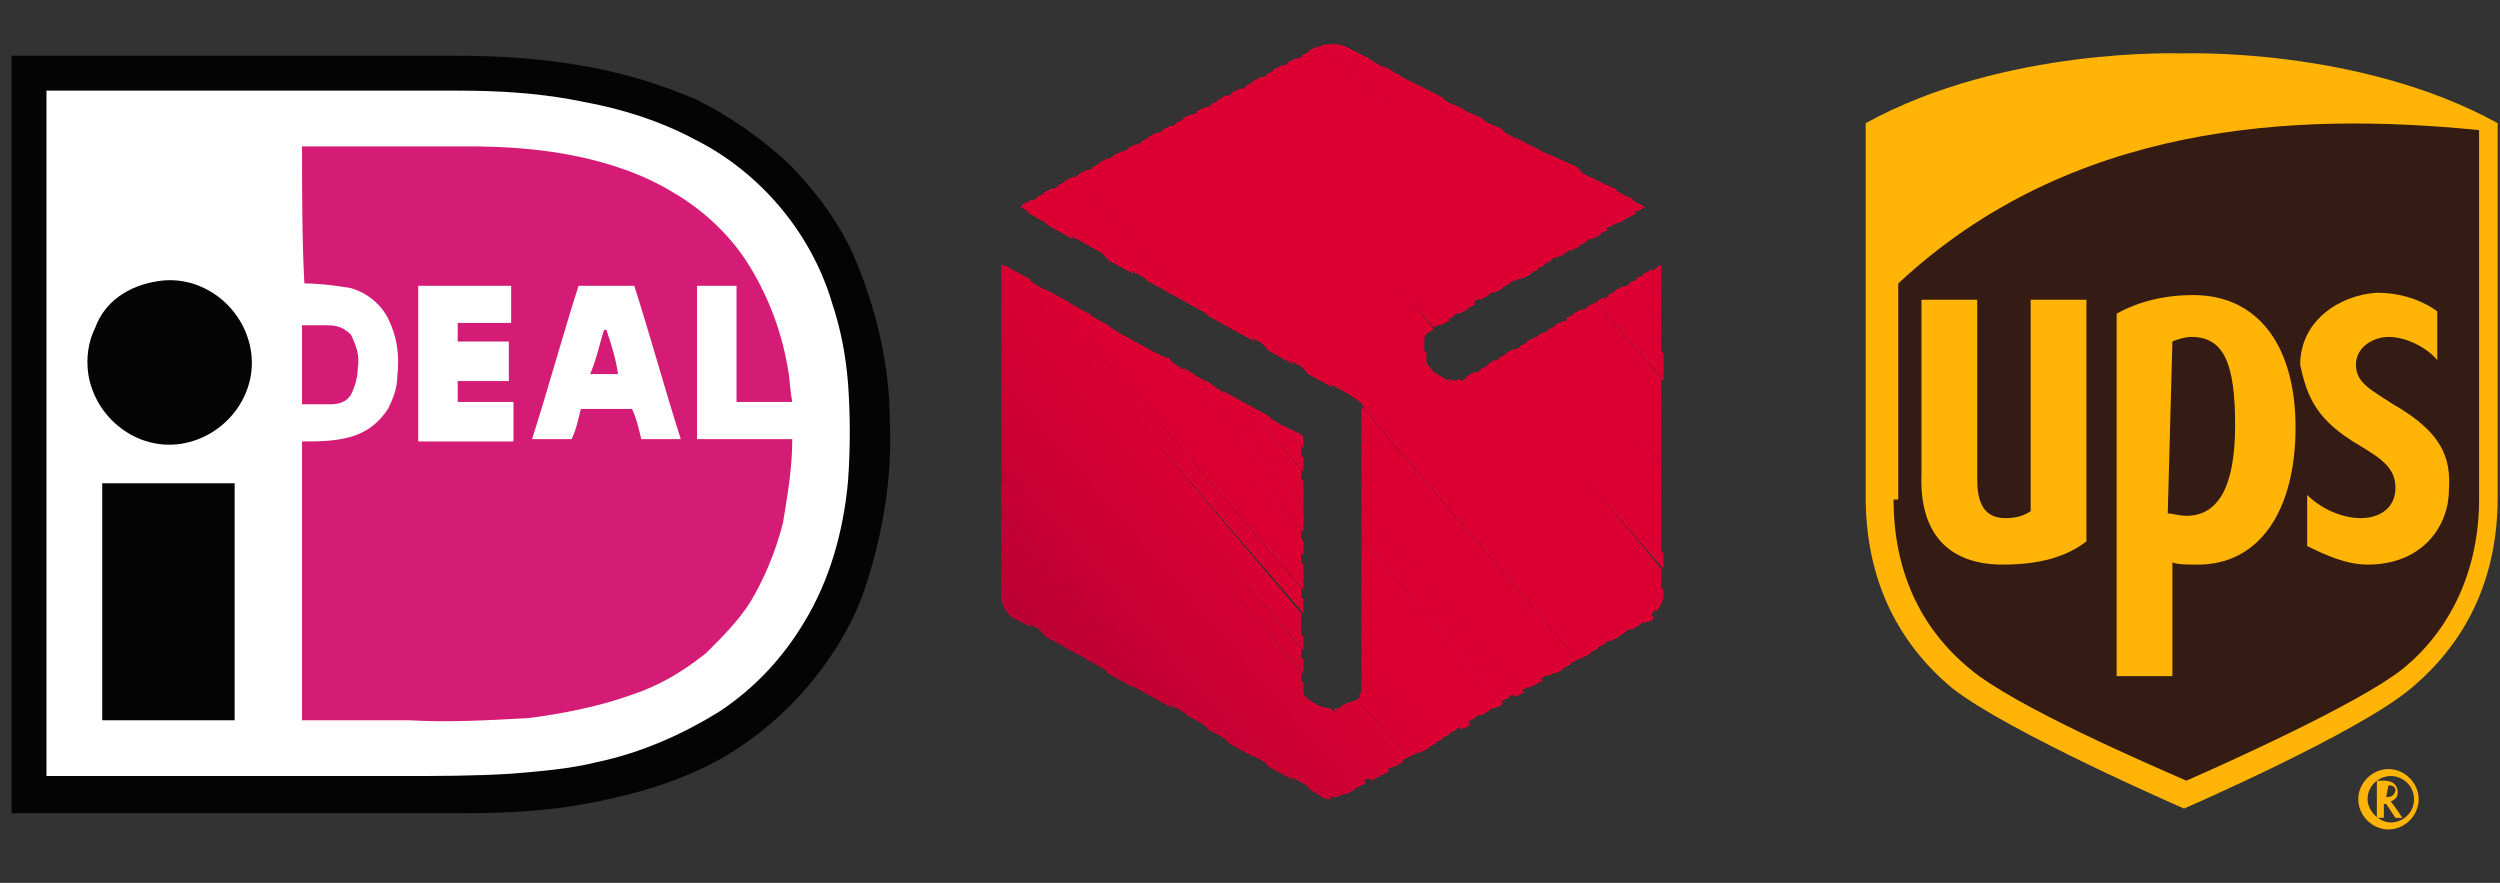 <?xml version="1.0" encoding="utf-8"?>
<!-- Generator: Adobe Illustrator 24.0.2, SVG Export Plug-In . SVG Version: 6.00 Build 0)  -->
<svg version="1.1" id="Laag_1" xmlns="http://www.w3.org/2000/svg" xmlns:xlink="http://www.w3.org/1999/xlink" x="0px" y="0px"
	 viewBox="0 0 107.6 38" style="enable-background:new 0 0 107.6 38;" xml:space="preserve">
<rect x="0" y="0" width="107.6" height="38" fill="#333333" stroke="none"/>
<style type="text/css">
	.st0{fill:#040404;}
	.st1{fill:#FFFFFF;}
	.st2{fill:#D41B75;}
	.st3{fill:#341B14;}
	.st4{fill:#FFB406;}
	.st5{fill-rule:evenodd;clip-rule:evenodd;fill:#DC0032;}
	.st6{fill-rule:evenodd;clip-rule:evenodd;fill:#DB0032;}
	.st7{fill-rule:evenodd;clip-rule:evenodd;fill:#DA0032;}
	.st8{fill-rule:evenodd;clip-rule:evenodd;fill:#D90032;}
	.st9{fill-rule:evenodd;clip-rule:evenodd;fill:#D80032;}
	.st10{fill-rule:evenodd;clip-rule:evenodd;fill:#D70032;}
	.st11{fill-rule:evenodd;clip-rule:evenodd;fill:#D60032;}
	.st12{fill-rule:evenodd;clip-rule:evenodd;fill:#D50032;}
	.st13{fill-rule:evenodd;clip-rule:evenodd;fill:#D40032;}
	.st14{fill-rule:evenodd;clip-rule:evenodd;fill:#D30032;}
	.st15{fill-rule:evenodd;clip-rule:evenodd;fill:#D20032;}
	.st16{fill-rule:evenodd;clip-rule:evenodd;fill:#D10032;}
	.st17{fill-rule:evenodd;clip-rule:evenodd;fill:#D00032;}
	.st18{fill-rule:evenodd;clip-rule:evenodd;fill:#CF0032;}
	.st19{fill-rule:evenodd;clip-rule:evenodd;fill:#CE0032;}
	.st20{fill-rule:evenodd;clip-rule:evenodd;fill:#CD0032;}
	.st21{fill-rule:evenodd;clip-rule:evenodd;fill:#CC0032;}
	.st22{fill-rule:evenodd;clip-rule:evenodd;fill:#CB0032;}
	.st23{fill-rule:evenodd;clip-rule:evenodd;fill:#CA0032;}
	.st24{fill-rule:evenodd;clip-rule:evenodd;fill:#C90032;}
	.st25{fill-rule:evenodd;clip-rule:evenodd;fill:#C80033;}
	.st26{fill-rule:evenodd;clip-rule:evenodd;fill:#C70033;}
	.st27{fill-rule:evenodd;clip-rule:evenodd;fill:#C60033;}
	.st28{fill-rule:evenodd;clip-rule:evenodd;fill:#C50033;}
	.st29{fill-rule:evenodd;clip-rule:evenodd;fill:#C40033;}
	.st30{fill-rule:evenodd;clip-rule:evenodd;fill:#C30033;}
	.st31{fill-rule:evenodd;clip-rule:evenodd;fill:#C20033;}
	.st32{fill-rule:evenodd;clip-rule:evenodd;fill:#C10033;}
	.st33{fill-rule:evenodd;clip-rule:evenodd;fill:#C00033;}
	.st34{fill-rule:evenodd;clip-rule:evenodd;fill:#BF0033;}
	.st35{fill-rule:evenodd;clip-rule:evenodd;fill:#BE0033;}
	.st36{fill-rule:evenodd;clip-rule:evenodd;fill:#BD0033;}
	.st37{fill-rule:evenodd;clip-rule:evenodd;fill:#BC0033;}
	.st38{fill-rule:evenodd;clip-rule:evenodd;fill:#BB0033;}
</style>
<title>post-en-betaal-mogelijkheden</title>
<g>
	<path class="st0" d="M0.5,2.4h19.1c1.8,0,3.5,0.1,5.3,0.4c1.8,0.3,3.5,0.8,5.1,1.5C31.4,5,32.7,5.9,33.9,7c1.1,1.1,2.1,2.4,2.8,3.9
		c1,2.3,1.6,4.8,1.6,7.3c0.1,2.4-0.3,4.7-1,6.9c-0.5,1.6-1.4,3.1-2.5,4.4c-1,1.2-2.2,2.2-3.5,3c-1.7,1-3.6,1.6-5.6,2
		c-1.9,0.4-3.8,0.5-5.8,0.5H0.5C0.5,24.1,0.5,13.2,0.5,2.4L0.5,2.4z"/>
	<path class="st1" d="M2,3.9h17.6c1.9,0,3.7,0.1,5.6,0.5c1.6,0.3,3.2,0.8,4.7,1.6c2.8,1.4,5,4,5.9,7c0.4,1.2,0.6,2.3,0.7,3.5
		c0.1,1.4,0.1,2.8,0,4.2c-0.2,2.2-0.8,4.3-1.9,6.1c-0.9,1.5-2.1,2.8-3.6,3.8c-1.6,1-3.4,1.8-5.3,2.2c-1.2,0.3-2.5,0.4-3.7,0.5
		c-1.6,0.1-3.2,0.1-4.8,0.1H2C2,23.6,2,13.8,2,3.9L2,3.9L2,3.9z"/>
	<path class="st2" d="M13,6.3h7.1c1.6,0,3.1,0.1,4.6,0.4s3,0.8,4.3,1.6c1.2,0.7,2.3,1.7,3.1,2.9c0.9,1.4,1.5,2.9,1.8,4.6
		c0.1,0.5,0.1,1,0.2,1.5h-2.4c0-1.7,0-3.3,0-5c-0.5,0-1.1,0-1.7,0c0,2.2,0,4.4,0,6.6h4.1c0,1.2-0.2,2.4-0.4,3.6
		c-0.3,1.2-0.8,2.4-1.4,3.4c-0.5,0.8-1.2,1.5-1.9,2.2c-1,0.8-2,1.4-3.2,1.8c-1.4,0.5-2.9,0.8-4.4,1c-1.7,0.1-3.5,0.2-5.2,0.1H13
		c0-4,0-8,0-12c0.7,0,1.4,0,2.1-0.2c0.7-0.2,1.2-0.6,1.6-1.2c0.2-0.4,0.4-0.9,0.4-1.4c0.1-0.9,0-1.7-0.4-2.5
		c-0.3-0.6-0.9-1.1-1.6-1.3c-0.6-0.1-1.3-0.2-2-0.2C13,10.3,13,8.3,13,6.3L13,6.3L13,6.3z"/>
	<path class="st0" d="M6.8,12.1c1.9-0.3,3.7,1.1,4,3s-1.1,3.7-3,4s-3.7-1.1-4-3c-0.1-0.7,0-1.4,0.3-2C4.5,13,5.5,12.3,6.8,12.1
		L6.8,12.1L6.8,12.1z"/>
	<path class="st1" d="M18,12.3c1.3,0,2.7,0,4,0c0,0.5,0,1.1,0,1.6h-2.3c0,0.3,0,0.5,0,0.8h2.2c0,0.5,0,1.1,0,1.7h-2.2v0.9h2.4
		c0,0.5,0,1.1,0,1.7H18C18,16.7,18,14.5,18,12.3L18,12.3L18,12.3z"/>
	<path class="st1" d="M24.9,12.3h2.4c0.7,2.2,1.3,4.4,2,6.6h-1.7c-0.1-0.4-0.2-0.9-0.4-1.3H25c-0.1,0.4-0.2,0.9-0.4,1.3h-1.7
		C23.6,16.7,24.2,14.5,24.9,12.3L24.9,12.3z"/>
	<path class="st2" d="M13,14h1.1c0.4,0,0.7,0.1,1,0.4c0.2,0.4,0.4,0.9,0.3,1.4c0,0.4-0.1,0.8-0.3,1.2c-0.2,0.3-0.5,0.4-0.9,0.4H13
		C13,16.2,13,15.1,13,14L13,14L13,14z"/>
	<path class="st2" d="M26,14.2h0.1c0.2,0.6,0.4,1.2,0.5,1.9h-1.2C25.7,15.4,25.8,14.8,26,14.2L26,14.2L26,14.2z"/>
	<path class="st0" d="M4.4,20.8h5.7c0,3.4,0,6.8,0,10.2H4.4C4.4,27.6,4.4,24.2,4.4,20.8L4.4,20.8L4.4,20.8z"/>
</g>
<g>
	<path class="st3" d="M94,34.5c0.3-0.1,7.5-3.3,9.8-5.1c2.4-1.9,3.6-4.7,3.6-8V5.8l-0.2-0.1C101.5,2.6,94.3,2.8,94,2.8
		c-0.3,0-7.4-0.2-13.1,2.9l-0.1,0.1v15.6c0,3.3,1.2,6.1,3.6,8C86.5,31.3,93.7,34.4,94,34.5"/>
	<path class="st4" d="M94,34.8c0,0-7.6-3.3-10-5.2c-2.5-2.1-3.7-4.9-3.7-8.2V5.3c6-3.3,13.6-3,13.6-3s7.6-0.3,13.6,3v16.1
		c0,3.3-1.2,6.1-3.7,8.2C101.6,31.5,94,34.8,94,34.8 M81.5,21.5c0,3,1.1,5.5,3.3,7.3c1.9,1.6,7.7,4.1,9.3,4.8
		c1.6-0.7,7.4-3.3,9.3-4.8c2.1-1.7,3.3-4.3,3.3-7.3V5.6c-8-0.8-17.6-0.3-25,6.6v9.3H81.5z"/>
	<path class="st4" d="M101.6,19.2c1,0.6,1.5,1,1.5,1.8s-0.6,1.3-1.5,1.3c-0.8,0-1.7-0.4-2.3-1v2.2c0.8,0.4,1.7,0.8,2.6,0.8
		c2.4,0,3.5-1.7,3.5-3.2c0.1-1.4-0.3-2.5-2.4-3.7c-0.9-0.6-1.6-0.9-1.6-1.7c0-0.8,0.8-1.2,1.4-1.2c0.8,0,1.7,0.5,2.1,1v-2.1
		c-0.4-0.3-1.3-0.8-2.6-0.8c-1.6,0.1-3.3,1.2-3.3,3.1C99.3,17.1,99.7,18.1,101.6,19.2 M93.5,24.2c0.2,0.1,0.6,0.1,1.1,0.1
		c2.7,0,4.2-2.4,4.2-5.9s-1.6-5.7-4.4-5.7c-1.3,0-2.4,0.3-3.3,0.8v15.6h2.4L93.5,24.2L93.5,24.2z M93.5,14.7
		c0.2-0.1,0.6-0.2,0.8-0.2c1.4,0,1.9,1.1,1.9,3.8c0,2.6-0.7,3.9-2.1,3.9c-0.3,0-0.6-0.1-0.8-0.1L93.5,14.7L93.5,14.7z M86.2,24.3
		c1.5,0,2.7-0.3,3.6-1V12.9h-2.4V22c-0.3,0.2-0.6,0.3-1.1,0.3c-1.1,0-1.2-1-1.2-1.7v-7.7h-2.4v7.5C82.6,23,83.9,24.3,86.2,24.3
		 M102.3,33.6v1.6h0.3v-0.6h0.1l0.4,0.6h0.3c0,0-0.4-0.6-0.5-0.7c0.2-0.1,0.3-0.2,0.3-0.4s-0.1-0.5-0.6-0.5L102.3,33.6L102.3,33.6z
		 M102.8,33.8c0.2,0,0.3,0.1,0.3,0.2c0,0.1-0.1,0.3-0.3,0.3h-0.1L102.8,33.8L102.8,33.8L102.8,33.8z"/>
	<path class="st4" d="M103.9,34.4c0,0.6-0.5,1-1,1s-1-0.5-1-1c0-0.6,0.5-1,1-1S103.9,33.8,103.9,34.4 M102.8,33.1
		c-0.7,0-1.3,0.6-1.3,1.3s0.6,1.3,1.3,1.3c0.7,0,1.3-0.6,1.3-1.3C104.1,33.7,103.5,33.1,102.8,33.1"/>
</g>
<g>
	<path id="path9" class="st5" d="M70.8,8.9L70.8,8.9L70.8,8.9L70.8,8.9z"/>
	<path id="path11" class="st5" d="M70,8.5l0.5,0.6l0.3-0.2L70,8.5z"/>
	<path id="path13" class="st5" d="M69.2,8l1,1.2L70.6,9l-0.4-0.5C70.2,8.6,69.2,8,69.2,8z"/>
	<path id="path15" class="st5" d="M68.4,7.6l1.6,1.8l0.4-0.2l-0.9-1.1C69.4,8.1,68.4,7.6,68.4,7.6z"/>
	<path id="path17" class="st5" d="M67.6,7.2l2.1,2.4L70,9.4l-1.4-1.7L67.6,7.2z M71.5,11.4l-0.2,0.1l0.2,0.3
		C71.5,11.8,71.5,11.4,71.5,11.4z"/>
	<path id="path19" class="st5" d="M66.8,6.7l2.6,3l0.4-0.2l-1.9-2.3L66.8,6.7z M71.4,11.5L71,11.7l0.5,0.6v-0.6L71.4,11.5L71.4,11.5
		z"/>
	<path id="path21" class="st5" d="M65.9,6.3L69,9.9l0.4-0.2L67,6.8C67,6.8,65.9,6.3,65.9,6.3z M71.1,11.6l-0.4,0.2l0.8,0.9v-0.6
		C71.5,12.2,71.1,11.6,71.1,11.6z"/>
	<path id="path23" class="st5" d="M65.2,5.9l3.6,4.2l0.4-0.2l-3-3.5C66.1,6.4,65.2,5.9,65.2,5.9z M70.8,11.8L70.4,12l1.1,1.3v-0.6
		C71.5,12.7,70.8,11.8,70.8,11.8z"/>
	<path id="path25" class="st5" d="M64.4,5.5l4.1,4.8l0.4-0.2L65.3,6C65.3,6,64.4,5.5,64.4,5.5z M70.5,12l-0.4,0.2l1.4,1.6v-0.6
		C71.5,13.2,70.5,12,70.5,12z"/>
	<path id="path27" class="st5" d="M63.5,5l4.7,5.4l0.4-0.2l-4-4.7C64.6,5.6,63.5,5,63.5,5z M70.2,12.2l-0.4,0.2l1.7,2v-0.6
		L70.2,12.2z"/>
	<path id="path29" class="st5" d="M62.7,4.6l5.2,6l0.4-0.2l-4.5-5.3L62.7,4.6z M69.9,12.3l-0.4,0.2l2,2.3v-0.6
		C71.5,14.2,69.9,12.3,69.9,12.3z"/>
	<path id="path31" class="st5" d="M61.9,4.2l5.7,6.6l0.4-0.2l-5-5.9L61.9,4.2z M69.6,12.5l-0.4,0.2l2.3,2.7v-0.6L69.6,12.5z"/>
	<path id="path33" class="st5" d="M61.1,3.7l6.2,7.2l0.4-0.2l-5.6-6.5L61.1,3.7z M69.3,12.7L69,12.9l2.6,3v-0.7
		C71.5,15.2,69.3,12.7,69.3,12.7z"/>
	<path id="path35" class="st5" d="M60.3,3.3l6.7,7.8l0.4-0.2l-6.1-7.1C61.3,3.8,60.3,3.3,60.3,3.3z M69,12.8L68.7,13l2.9,3.4v-0.6
		C71.5,15.8,69,12.8,69,12.8z"/>
	<path id="path37" class="st5" d="M59.5,2.8l7.2,8.4l0.4-0.2l-6.6-7.6L59.5,2.8z M68.7,13l-0.4,0.2l3.2,3.7v-0.6
		C71.5,16.3,68.7,13,68.7,13z"/>
	<path id="path39" class="st5" d="M58.7,2.4l7.7,9l0.4-0.2L59.7,3L58.7,2.4z M68.4,13.2l-0.4,0.2l3.5,4.1v-0.7
		C71.5,16.8,68.4,13.2,68.4,13.2z"/>
	<path id="path41" class="st5" d="M57.9,2l8.2,9.6l0.4-0.2l-7.6-8.9L57.9,2L57.9,2z M68.1,13.3l-0.4,0.2l3.8,4.4v-0.6L68.1,13.3z"/>
	<path id="path43" class="st5" d="M57.3,1.9L57.3,1.9l8.5,9.9l0.4-0.2l-8.1-9.5L57.9,2C57.7,1.9,57.5,1.9,57.3,1.9z M67.8,13.5
		l-0.4,0.2l4.1,4.7v-0.6C71.5,17.8,67.8,13.5,67.8,13.5z"/>
	<path id="path45" class="st5" d="M57.3,1.9c-0.1,0-0.3,0-0.4,0.1l8.6,10l0.4-0.2L57.3,1.9C57.4,1.9,57.4,1.9,57.3,1.9z M67.6,13.7
		l-0.4,0.2l4.3,5.1v-0.7C71.5,18.3,67.6,13.7,67.6,13.7z"/>
	<path id="path47" class="st5" d="M57,1.9C57,1.9,56.9,2,56.8,2l-0.2,0.1l8.6,10l0.4-0.2C65.6,11.9,57,1.9,57,1.9z M67.3,13.8
		l-0.4,0.2l4.6,5.4v-0.6L67.3,13.8z"/>
	<path id="path49" class="st5" d="M56.7,2l-0.4,0.2l8.6,10l0.4-0.2C65.3,12.1,56.7,2,56.7,2z M67,14l-0.4,0.2l4.9,5.7v-0.6
		C71.5,19.3,67,14,67,14z"/>
	<path id="path51" class="st5" d="M56.4,2.2L56,2.4l8.6,10l0.4-0.2C65,12.2,56.4,2.2,56.4,2.2z M66.7,14.2l-0.4,0.2l5.2,6.1v-0.6
		C71.5,19.9,66.7,14.2,66.7,14.2z"/>
	<path id="path53" class="st5" d="M56.1,2.4l-0.4,0.2l8.6,10l0.4-0.2C64.7,12.4,56.1,2.4,56.1,2.4z M66.4,14.3L66,14.6l5.5,6.4v-0.6
		L66.4,14.3z"/>
	<path id="path55" class="st5" d="M55.8,2.5l-0.4,0.2l8.6,10l0.4-0.2C64.4,12.6,55.8,2.5,55.8,2.5z M66.1,14.5l-0.4,0.2l5.8,6.8
		v-0.6C71.5,20.9,66.1,14.5,66.1,14.5z"/>
	<path id="path57" class="st5" d="M55.5,2.7l-0.4,0.2l8.6,10l0.4-0.2C64.1,12.7,55.5,2.7,55.5,2.7z M65.8,14.7l-0.4,0.2l6.1,7.1
		v-0.6C71.5,21.4,65.8,14.7,65.8,14.7z"/>
	<path id="path59" class="st5" d="M55.2,2.8l-0.4,0.2l8.6,10l0.4-0.2C63.9,12.9,55.2,2.8,55.2,2.8z M65.5,14.9l-0.4,0.2l6.4,7.4
		v-0.6L65.5,14.9z"/>
	<path id="path61" class="st5" d="M54.9,3l-0.4,0.2l8.6,10.1l0.4-0.2C63.6,13.1,54.9,3,54.9,3z M65.2,15l-0.4,0.2l6.7,7.8v-0.7
		C71.5,22.4,65.2,15,65.2,15z"/>
	<path id="path63" class="st5" d="M54.6,3.2l-0.4,0.2l8.6,10.1l0.4-0.2L54.6,3.2z M64.9,15.2l-0.4,0.2l7,8.1v-0.6L64.9,15.2z"/>
	<path id="path65" class="st5" d="M54.3,3.3l-0.4,0.2l8.6,10.1l0.4-0.2L54.3,3.3z M64.6,15.4l-0.4,0.2l7.3,8.5v-0.6
		C71.5,23.4,64.6,15.4,64.6,15.4z"/>
	<path id="path67" class="st5" d="M54,3.5l-0.4,0.2l8.6,10.1l0.4-0.2C62.7,13.6,54,3.5,54,3.5z M64.3,15.5L64,15.7l7.6,8.8v-0.7
		C71.5,23.9,64.3,15.5,64.3,15.5z"/>
	<path id="path69" class="st5" d="M53.7,3.7l-0.4,0.2L62,14l0.4-0.2C62.4,13.7,53.7,3.7,53.7,3.7z M64.1,15.7l-0.4,0.2l7.8,9.2v-0.6
		C71.5,24.4,64.1,15.7,64.1,15.7z"/>
	<path id="path71" class="st5" d="M53.4,3.8L53,4l8.7,10.1l0.4-0.2C62.1,13.9,53.4,3.8,53.4,3.8z M63.8,15.9l-0.4,0.2l8.1,9.5v-0.6
		L63.8,15.9z"/>
	<path id="path73" class="st5" d="M53.1,4l-0.4,0.2l8.7,10.2c0-0.1,0.1-0.1,0.1-0.1l0.2-0.1C61.8,14.1,53.1,4,53.1,4z M63.5,16
		l-0.4,0.2l8.4,9.8c0-0.1,0.1-0.2,0.1-0.3v-0.3L63.5,16L63.5,16z"/>
	<path id="path75" class="st5" d="M52.8,4.1l-0.4,0.2l8.9,10.4v-0.1c0-0.1,0.1-0.2,0.1-0.3L52.8,4.1z M63.2,16.2l-0.3,0.2
		c0,0-0.1,0-0.1,0l8.5,9.9c0.1-0.1,0.2-0.3,0.2-0.4L63.2,16.2z"/>
	<path id="path77" class="st5" d="M52.5,4.3l-0.4,0.2l9.2,10.8v-0.7C61.4,14.6,52.5,4.3,52.5,4.3z M62.2,16.2l8.8,10.3
		c0.1-0.1,0.2-0.2,0.3-0.3l-8.5-9.9c-0.1,0.1-0.3,0.1-0.5,0L62.2,16.2z"/>
	<path id="path79" class="st5" d="M52.2,4.5l-0.4,0.2l19,22.1l0.3-0.1c0,0,0.1-0.1,0.1-0.1l-8.7-10.1h0l-0.8-0.5
		c-0.1,0-0.1-0.1-0.2-0.2l0,0c-0.1-0.1-0.1-0.2-0.1-0.2v-0.4C61.4,15.1,52.2,4.5,52.2,4.5z"/>
	<path id="path81" class="st5" d="M51.9,4.6l-0.4,0.2l19,22.1l0.4-0.2L51.9,4.6z"/>
	<path id="path83" class="st5" d="M51.6,4.8L51.2,5l19,22.1l0.4-0.2L51.6,4.8z"/>
	<path id="path85" class="st5" d="M51.3,4.9l-0.4,0.2l19,22.1l0.4-0.2L51.3,4.9z"/>
	<path id="path87" class="st5" d="M51,5.1l-0.4,0.2l19,22.1l0.4-0.2L51,5.1z"/>
	<path id="path89" class="st5" d="M50.7,5.3l-0.4,0.2l19,22.1l0.4-0.2L50.7,5.3z"/>
	<path id="path91" class="st5" d="M50.4,5.4L50,5.6l19,22.1l0.4-0.2L50.4,5.4z"/>
	<path id="path93" class="st5" d="M50.1,5.6l-0.4,0.2l19,22.1l0.4-0.2L50.1,5.6z"/>
	<path id="path95" class="st5" d="M49.8,5.7l-0.4,0.2l19,22.2l0.4-0.2L49.8,5.7z"/>
	<path id="path97" class="st5" d="M49.5,5.9l-0.4,0.2l19,22.2l0.4-0.2L49.5,5.9z"/>
	<path id="path99" class="st5" d="M49.2,6.1l-0.4,0.2L58.1,17l0.3,0.2c0.1,0.1,0.3,0.2,0.3,0.4v0l9.2,10.8l0.4-0.2L49.2,6.1z"/>
	<path id="path101" class="st5" d="M48.9,6.2l-0.4,0.2l8.7,10.1l1.1,0.6L48.9,6.2z M58.6,17.5C58.6,17.6,58.6,17.6,58.6,17.5l0,0.7
		l8.9,10.4l0.4-0.2C67.9,28.4,58.6,17.5,58.6,17.5z"/>
	<path id="path103" class="st5" d="M48.6,6.4l-0.4,0.2l8.1,9.5l1.1,0.6C57.4,16.7,48.6,6.4,48.6,6.4z M58.6,18.1v0.6l8.6,10.1
		l0.4-0.2L58.6,18.1z"/>
	<path id="path105" class="st5" d="M48.3,6.5l-0.4,0.2l7.6,8.8l1.1,0.6L48.3,6.5z M58.6,18.6v0.7l8.3,9.7l0.4-0.2L58.6,18.6z"/>
	<path id="path107" class="st5" d="M48,6.7l-0.4,0.2l7,8.2l1.1,0.6L48,6.7z M58.6,19.1v0.6l8,9.4l0.4-0.2L58.6,19.1z"/>
	<path id="path109" class="st5" d="M47.7,6.8L47.3,7l6.5,7.5l1.1,0.6C54.8,15.2,47.7,6.8,47.7,6.8z M58.6,19.6v0.6l7.7,9l0.4-0.2
		L58.6,19.6z"/>
	<path id="path111" class="st5" d="M47.4,7L47,7.2l5.9,6.9l1.1,0.6L47.4,7z M58.6,20.1v0.7l7.4,8.7l0.4-0.2
		C66.4,29.2,58.6,20.1,58.6,20.1z"/>
	<path id="path113" class="st5" d="M47.1,7.2l-0.4,0.2l5.3,6.2l1.1,0.6C53.1,14.2,47.1,7.2,47.1,7.2z M58.6,20.6v0.6l7.2,8.4
		l0.4-0.2C66.2,29.4,58.6,20.6,58.6,20.6z"/>
	<path id="path115" class="st5" d="M46.8,7.3l-0.4,0.2l4.8,5.6l1.1,0.6C52.3,13.7,46.8,7.3,46.8,7.3z M58.6,21.1v0.6l6.9,8l0.4-0.2
		C65.9,29.6,58.6,21.1,58.6,21.1z"/>
	<path id="path117" class="st6" d="M46.5,7.5l-0.4,0.2l4.2,4.9l1.1,0.6C51.4,13.2,46.5,7.5,46.5,7.5z M55.2,18.3l0.9,1v-0.4
		c0-0.1-0.1-0.2-0.1-0.2L55.2,18.3z M58.6,21.6v0.7l6.6,7.7l0.4-0.2L58.6,21.6z"/>
	<path id="path119" class="st5" d="M46.2,7.6l-0.4,0.2l3.6,4.3l1.1,0.6C50.6,12.7,46.2,7.6,46.2,7.6z M54.3,17.8l1.7,2v-0.6
		l-0.6-0.7C55.4,18.4,54.3,17.8,54.3,17.8z M58.6,22.1v0.6l6.3,7.3l0.4-0.2C65.3,29.9,58.6,22.1,58.6,22.1z"/>
	<path id="path121" class="st5" d="M45.9,7.8L45.5,8l3.1,3.6l1.1,0.6C49.7,12.2,45.9,7.8,45.9,7.8z M53.5,17.3l2.6,3v-0.6l-1.5-1.8
		C54.6,17.9,53.5,17.3,53.5,17.3z M58.6,22.6v0.6l6,7l0.4-0.2C65,30.1,58.6,22.6,58.6,22.6z"/>
	<path id="path123" class="st5" d="M45.6,8l-0.4,0.2l2.5,3l1.1,0.6C48.8,11.7,45.6,8,45.6,8z M52.6,16.8l3.4,4v-0.6l-2.4-2.8
		C53.7,17.4,52.6,16.8,52.6,16.8z M58.6,23.2v0.6l5.7,6.7l0.4-0.2L58.6,23.2z"/>
	<path id="path125" class="st5" d="M45.3,8.1l-0.4,0.2l2,2.3l1.1,0.6C48,11.2,45.3,8.1,45.3,8.1z M51.8,16.3l4.3,5v-0.6L52.8,17
		L51.8,16.3z M58.6,23.7v0.6l5.4,6.3l0.4-0.2C64.4,30.4,58.6,23.7,58.6,23.7z"/>
	<path id="path127" class="st5" d="M45,8.3l-0.4,0.2l1.4,1.6l1.1,0.6L45,8.3z M50.9,15.8l5.2,6v-0.6L52,16.5L50.9,15.8z M58.6,24.2
		v0.6l5.1,6l0.4-0.2L58.6,24.2z"/>
	<path id="path129" class="st5" d="M44.7,8.5l-0.4,0.2l0.8,1l1.1,0.6C46.3,10.3,44.7,8.5,44.7,8.5z M50.1,15.4l6,7v-0.6l-5-5.8
		L50.1,15.4z M58.6,24.7v0.6l4.8,5.6l0.4-0.2C63.8,30.8,58.6,24.7,58.6,24.7z"/>
	<path id="path131" class="st5" d="M44.4,8.6L44,8.8l0.3,0.4l1.1,0.6C45.4,9.8,44.4,8.6,44.4,8.6z M49.2,14.9l6.9,8v-0.7l-5.8-6.8
		C50.3,15.5,49.2,14.9,49.2,14.9z M58.6,25.2v0.6l4.5,5.3l0.4-0.2C63.5,30.9,58.6,25.2,58.6,25.2z"/>
	<path id="path133" class="st5" d="M44.1,8.8l-0.2,0.1l0.7,0.4C44.5,9.3,44.1,8.8,44.1,8.8z M48.3,14.4l7.7,9v-0.6L49.4,15
		C49.4,15,48.3,14.4,48.3,14.4z M58.6,25.7v0.7l4.3,5l0.4-0.2L58.6,25.7z"/>
	<path id="path135" class="st5" d="M47.5,13.9l8.6,10v-0.6l-7.5-8.7L47.5,13.9z M58.6,26.2v0.6l4,4.6l0.4-0.2L58.6,26.2z"/>
	<path id="path137" class="st5" d="M46.6,13.4l9.4,11v-0.7L47.7,14L46.6,13.4z M58.6,26.7v0.6l3.7,4.3l0.4-0.2L58.6,26.7z"/>
	<path id="path139" class="st5" d="M45.8,12.9l10.3,12v-0.6l-9.2-10.8C46.8,13.5,45.8,12.9,45.8,12.9z M58.6,27.2v0.7l3.4,3.9
		l0.4-0.2C62.4,31.6,58.6,27.2,58.6,27.2z"/>
	<path id="path141" class="st6" d="M44.9,12.4l11.2,13v-0.6L46,13L44.9,12.4z M58.6,27.8v0.6l3.1,3.6l0.4-0.2L58.6,27.8z"/>
	<path id="path143" class="st7" d="M44,11.9l12,14v-0.6l-11-12.8L44,11.9z M58.6,28.3v0.6l2.8,3.3l0.4-0.2L58.6,28.3z"/>
	<path id="path145" class="st8" d="M43.2,11.4l12.9,15v-0.6L44.3,12C44.3,12,43.2,11.4,43.2,11.4z M58.6,28.8v0.7l2.5,2.9l0.4-0.2
		C61.5,32.1,58.6,28.8,58.6,28.8z"/>
	<path id="path147" class="st9" d="M43.1,11.4v0.5l12.9,15.1v-0.6L43.4,11.5L43.1,11.4z M58.6,29.3v0.4c0,0.1,0,0.1-0.1,0.2l2.3,2.6
		l0.4-0.2C61.2,32.3,58.6,29.3,58.6,29.3z"/>
	<path id="path149" class="st10" d="M43.1,11.7v0.7l12.9,15.1v-0.6L43.1,11.7z M58.6,29.8c0,0.1-0.1,0.3-0.2,0.3l0,0l2.2,2.5
		l0.4-0.2C60.9,32.5,58.6,29.8,58.6,29.8z"/>
	<path id="path151" class="st11" d="M43.1,12.3v0.6L56.1,28v-0.6L43.1,12.3z M58.4,30.1C58.4,30.1,58.4,30.1,58.4,30.1L58,30.3
		l2.2,2.5l0.4-0.2L58.4,30.1L58.4,30.1z"/>
	<path id="path153" class="st12" d="M43.1,12.8v0.6l12.9,15.1v-0.6L43.1,12.8z M58.1,30.2l-0.4,0.2L60,33l0.4-0.2L58.1,30.2z"/>
	<path id="path155" class="st13" d="M43.1,13.3v0.6L56.1,29v-0.6L43.1,13.3z M57.8,30.4l-0.2,0.1c-0.1,0-0.1,0-0.2,0l2.3,2.6L60,33
		L57.8,30.4L57.8,30.4z"/>
	<path id="path157" class="st14" d="M43.1,13.8v0.6l12.9,15.1v-0.6L43.1,13.8z M56.8,30.4l2.6,3l0.4-0.2l-2.2-2.6c0,0-0.1,0-0.1,0h0
		c-0.1,0-0.2,0-0.2-0.1L56.8,30.4L56.8,30.4z"/>
	<path id="path159" class="st15" d="M43.1,14.3V15l15.9,18.6l0.4-0.2L57,30.5l-0.7-0.4c-0.1-0.1-0.2-0.2-0.2-0.4v-0.3L43.1,14.3z"/>
	<path id="path161" class="st16" d="M43.1,14.8v0.6l15.6,18.2l0.4-0.2L43.1,14.8z"/>
	<path id="path163" class="st17" d="M43.1,15.3V16l15.3,17.9l0.4-0.2L43.1,15.3z"/>
	<path id="path165" class="st18" d="M43.1,15.8v0.7L58.2,34l0.4-0.2L43.1,15.8z"/>
	<path id="path167" class="st19" d="M43.1,16.4V17l14.8,17.2l0.4-0.2L43.1,16.4z"/>
	<path id="path169" class="st20" d="M43.1,16.9v0.6l14.4,16.8c0.1,0,0.2-0.1,0.3-0.1l0.1-0.1L43.1,16.9z"/>
	<path id="path171" class="st21" d="M43.1,17.4V18l14,16.3c0.1,0,0.1,0,0.2,0c0.1,0,0.2,0,0.3,0L43.1,17.4z"/>
	<path id="path173" class="st22" d="M43.1,17.9v0.6L56.4,34l0.5,0.3c0.1,0.1,0.3,0.1,0.4,0.1L43.1,17.9z"/>
	<path id="path175" class="st23" d="M43.1,18.4V19l12.4,14.4l1.1,0.6L43.1,18.4z"/>
	<path id="path177" class="st24" d="M43.1,18.9v0.6L54.6,33l1.1,0.6L43.1,18.9z"/>
	<path id="path179" class="st25" d="M43.1,19.4v0.6l10.6,12.4l1.1,0.6L43.1,19.4z"/>
	<path id="path181" class="st26" d="M43.1,19.9v0.6L52.9,32l1.1,0.6L43.1,19.9z"/>
	<path id="path183" class="st27" d="M43.1,20.5v0.6L52,31.4l1.1,0.6L43.1,20.5z"/>
	<path id="path185" class="st28" d="M43.1,20.9v0.6l8,9.3l1.1,0.6L43.1,20.9z"/>
	<path id="path187" class="st29" d="M43.1,21.4v0.6l7.2,8.3l1.1,0.6C51.4,31.1,43.1,21.4,43.1,21.4z"/>
	<path id="path189" class="st30" d="M43.1,22v0.6l6.3,7.3l1.1,0.6L43.1,22z"/>
	<path id="path191" class="st31" d="M43.1,22.5v0.6l5.4,6.3l1.1,0.6L43.1,22.5z"/>
	<path id="path193" class="st32" d="M43.1,23v0.7l4.6,5.3l1.1,0.6L43.1,23z"/>
	<path id="path195" class="st33" d="M43.1,23.5v0.6l3.7,4.3l1.1,0.6L43.1,23.5z"/>
	<path id="path197" class="st34" d="M43.1,24v0.6l2.8,3.3l1.1,0.6L43.1,24z"/>
	<path id="path199" class="st35" d="M43.1,24.5v0.7l1.9,2.2l1.1,0.6L43.1,24.5z"/>
	<path id="path201" class="st36" d="M43.1,25v0.6l1.1,1.2l1.1,0.6L43.1,25z"/>
	<path id="path203" class="st37" d="M43.1,25.5v0.2c0,0.3,0.2,0.7,0.5,0.9l0.8,0.4C44.4,27,43.1,25.5,43.1,25.5z"/>
	<path id="path205" class="st38" d="M43.3,26.3c0.1,0.1,0.1,0.1,0.2,0.2L43.3,26.3z"/>
</g>
</svg>
